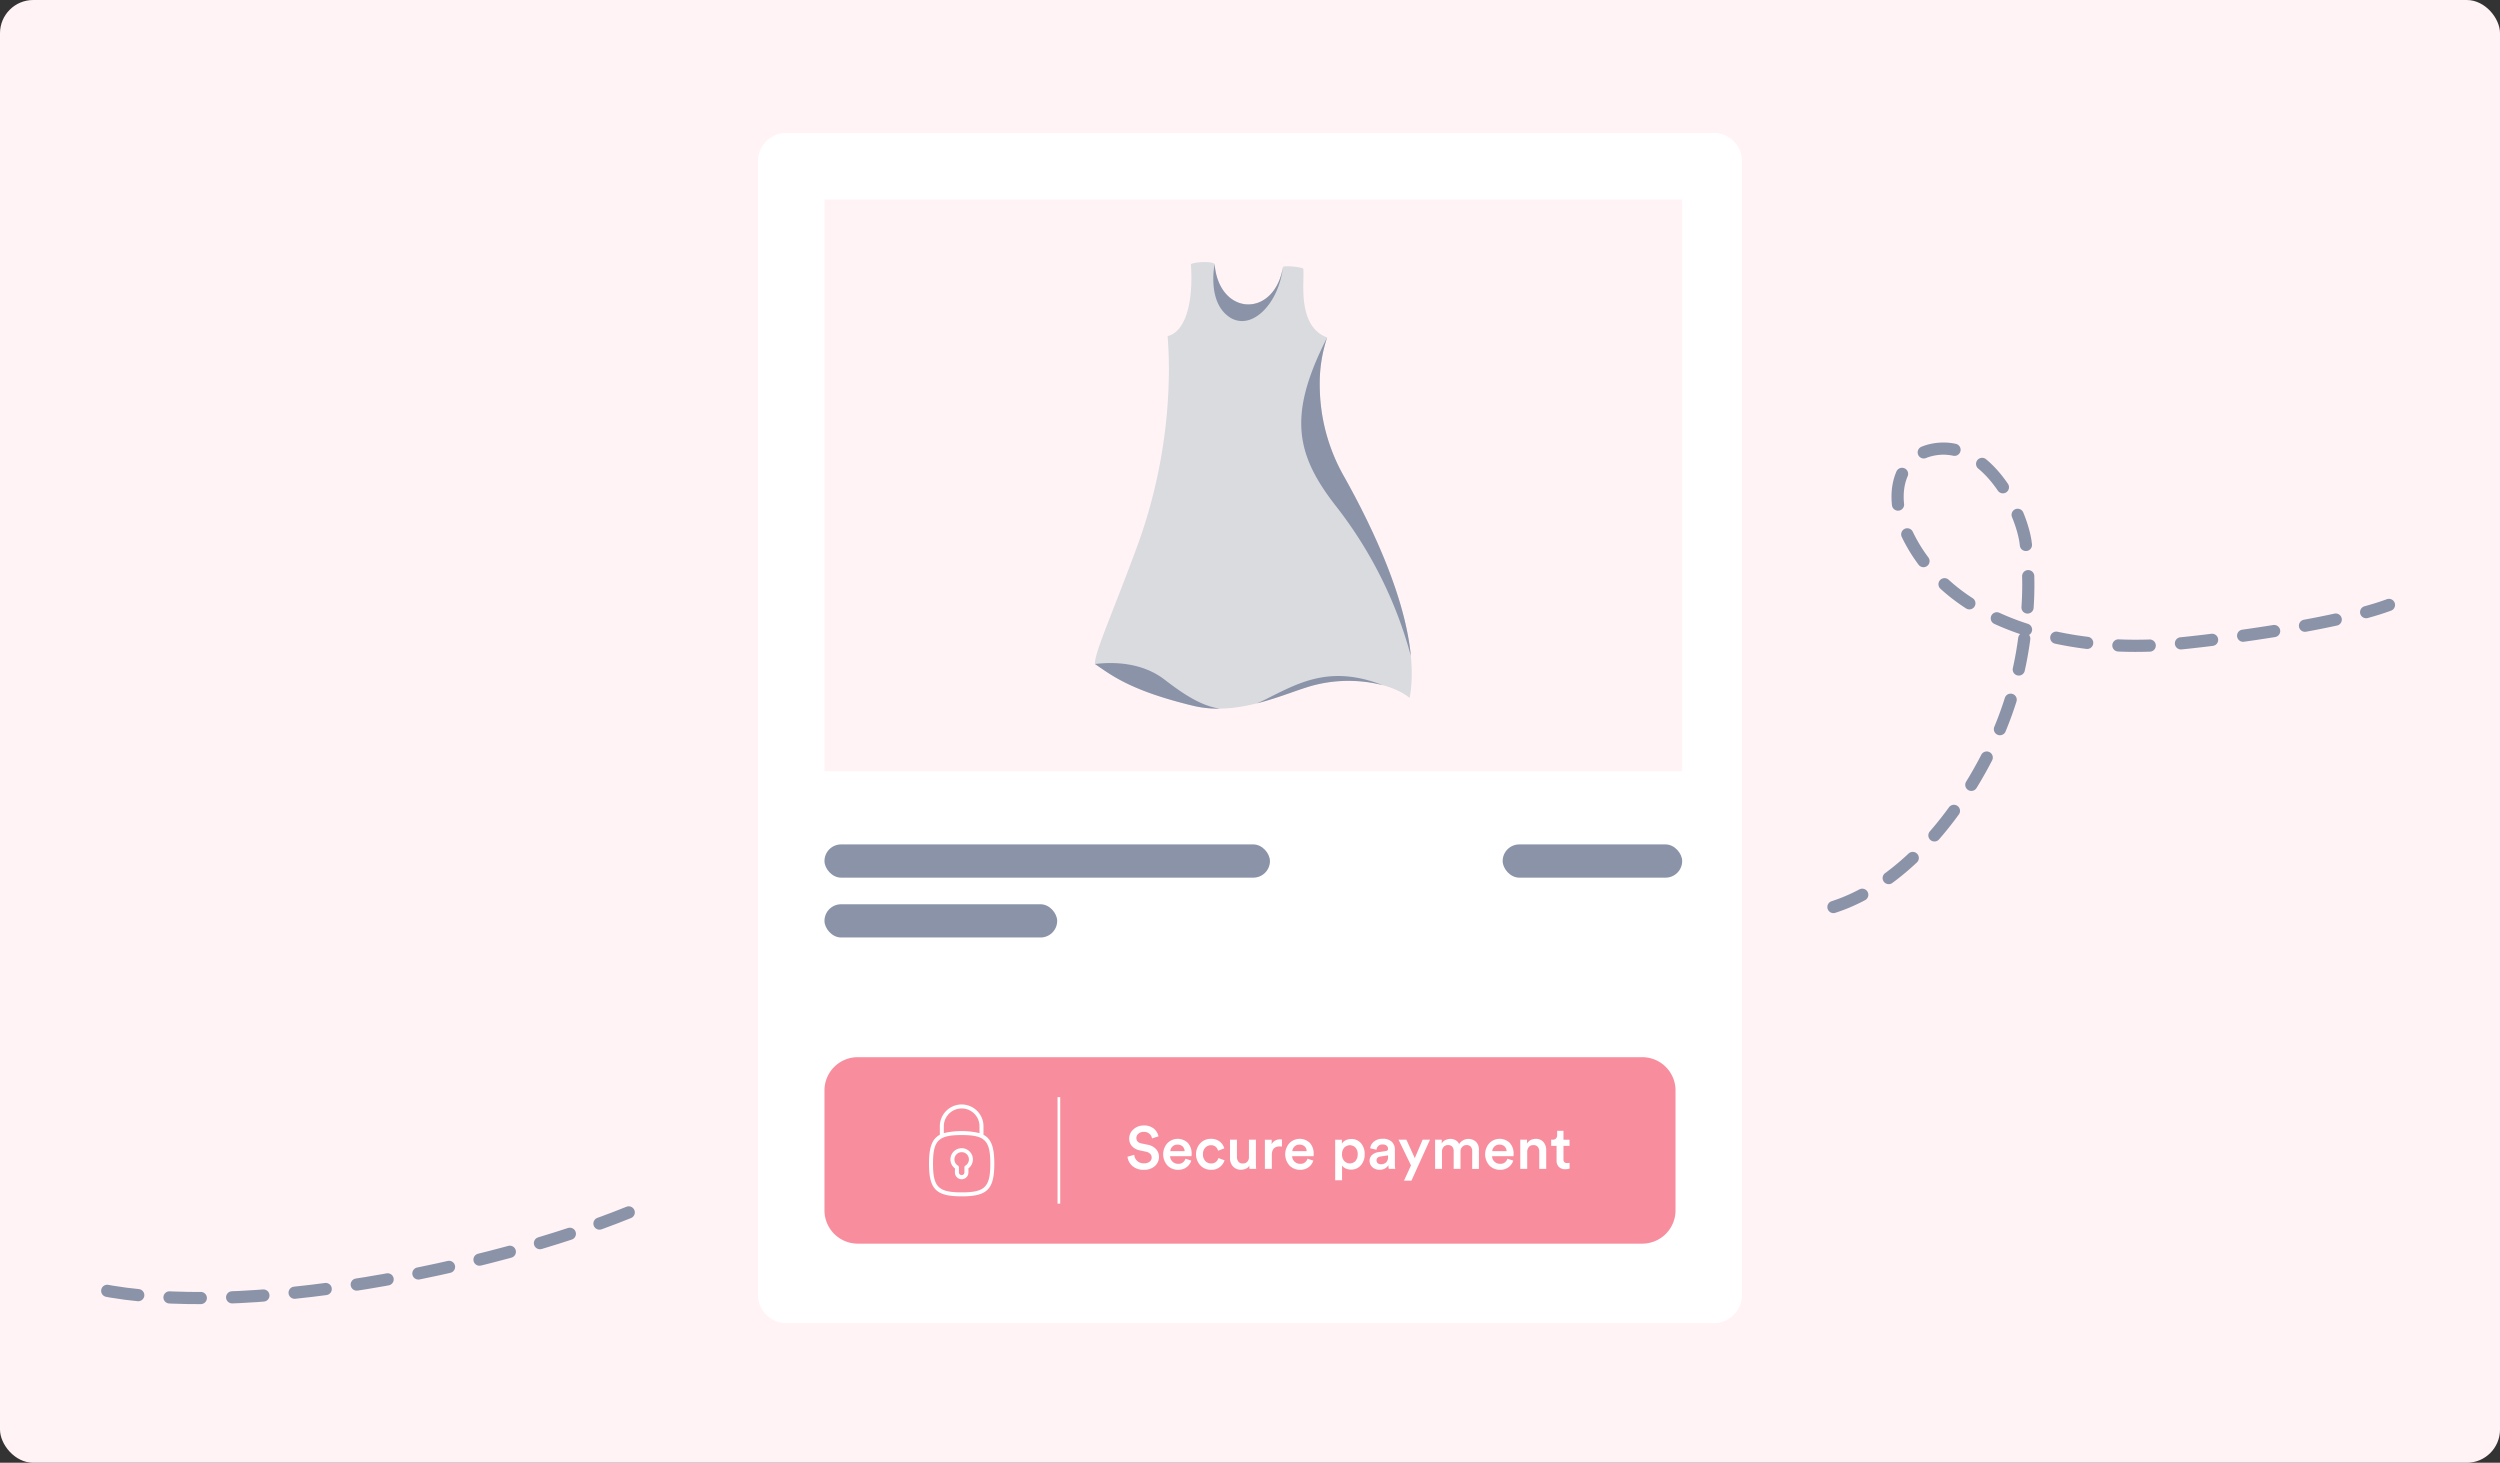 <?xml version="1.0" encoding="UTF-8"?> <svg xmlns="http://www.w3.org/2000/svg" xmlns:xlink="http://www.w3.org/1999/xlink" width="376" height="220" viewBox="0 0 376 220"><rect x="0" y="0" width="376" height="220" fill="#333333" stroke="none"/><defs><clipPath id="clip-path"><rect id="Rectangle_977" data-name="Rectangle 977" width="376" height="220" rx="5" transform="translate(130 1516)" fill="rgba(255,243,245,0.1)"></rect></clipPath></defs><g id="Groupe_de_masques_1198" data-name="Groupe de masques 1198" transform="translate(-130 -1516)" clip-path="url(#clip-path)"><g id="Groupe_2108" data-name="Groupe 2108"><rect id="Rectangle_4" data-name="Rectangle 4" width="376" height="220" rx="5" transform="translate(130 1516)" fill="#fff3f5"></rect><g id="Groupe_2055" data-name="Groupe 2055" transform="translate(0 -806)"><path id="Tracé_10492" data-name="Tracé 10492" d="M4.431,0H143.569A4.261,4.261,0,0,1,148,4.068V174.932A4.261,4.261,0,0,1,143.569,179H4.431A4.261,4.261,0,0,1,0,174.932V4.068A4.261,4.261,0,0,1,4.431,0Z" transform="translate(244 2342)" fill="#fff"></path><rect id="Rectangle_944" data-name="Rectangle 944" width="67" height="5" rx="2.5" transform="translate(254 2449)" fill="#8a93a8"></rect><rect id="Rectangle_945" data-name="Rectangle 945" width="35" height="5" rx="2.5" transform="translate(254 2458)" fill="#8a93a8"></rect><rect id="Rectangle_949" data-name="Rectangle 949" width="27" height="5" rx="2.5" transform="translate(356 2449)" fill="#8a93a8"></rect><path id="Tracé_10724" data-name="Tracé 10724" d="M0,0H129V86H0Z" transform="translate(254 2352)" fill="#fff3f5"></path><g id="Groupe_2053" data-name="Groupe 2053" transform="translate(-36.583 -277.863)"><path id="Tracé_657" data-name="Tracé 657" d="M241.406,28.044H123.42a5.007,5.007,0,0,1-5.007-5.007V5.007A5.007,5.007,0,0,1,123.42,0H241.406a5.007,5.007,0,0,1,5.007,5.007v18.03a5.007,5.007,0,0,1-5.007,5.007" transform="translate(172.17 2758.863)" fill="#f88d9e"></path><path id="Tracé_658" data-name="Tracé 658" d="M285.724,38.3l-.973.306a1.246,1.246,0,0,0-.37-.676,1.2,1.2,0,0,0-.883-.307,1.159,1.159,0,0,0-.789.27.832.832,0,0,0-.311.649q0,.658.748.82l.919.189a2.258,2.258,0,0,1,1.28.658,1.7,1.7,0,0,1,.451,1.181,1.811,1.811,0,0,1-.608,1.366,2.316,2.316,0,0,1-1.654.572,2.473,2.473,0,0,1-1.758-.59,2.147,2.147,0,0,1-.712-1.375l1.01-.289a1.431,1.431,0,0,0,.433.91,1.407,1.407,0,0,0,1.028.37,1.321,1.321,0,0,0,.861-.248.784.784,0,0,0,.3-.635.752.752,0,0,0-.225-.545,1.234,1.234,0,0,0-.631-.32l-.9-.189a2.161,2.161,0,0,1-1.185-.622,1.652,1.652,0,0,1-.437-1.172,1.794,1.794,0,0,1,.64-1.379,2.209,2.209,0,0,1,1.532-.577,2.243,2.243,0,0,1,1.559.491,2.1,2.1,0,0,1,.676,1.14" transform="translate(55.097 2732.472)" fill="#fff"></path><path id="Tracé_659" data-name="Tracé 659" d="M303.549,46.8l.884.279a1.96,1.96,0,0,1-.708,1,2.054,2.054,0,0,1-1.276.392,2.187,2.187,0,0,1-1.591-.64,2.527,2.527,0,0,1-.018-3.371,2.186,2.186,0,0,1,3.078-.031,2.36,2.36,0,0,1,.568,1.663,1.1,1.1,0,0,1-.027.333H301.25a1.135,1.135,0,0,0,.365.82,1.178,1.178,0,0,0,.834.324,1.048,1.048,0,0,0,1.1-.766m-2.271-1.145h2.154a1.018,1.018,0,0,0-.293-.694,1.059,1.059,0,0,0-.789-.279,1.016,1.016,0,0,0-.757.293,1.05,1.05,0,0,0-.316.681" transform="translate(41.319 2727.332)" fill="#fff"></path><path id="Tracé_660" data-name="Tracé 660" d="M320.087,44.772a1.143,1.143,0,0,0-.856.365,1.376,1.376,0,0,0-.352,1,1.394,1.394,0,0,0,.356,1.01,1.162,1.162,0,0,0,.87.37,1.055,1.055,0,0,0,.735-.248,1.2,1.2,0,0,0,.365-.564l.919.334a2.079,2.079,0,0,1-.7,1.009,2.017,2.017,0,0,1-1.321.424,2.175,2.175,0,0,1-1.618-.667,2.467,2.467,0,0,1-.009-3.335,2.149,2.149,0,0,1,1.6-.658,2.049,2.049,0,0,1,1.339.423,1.916,1.916,0,0,1,.671,1.019l-.937.342a1.2,1.2,0,0,0-.347-.581,1.012,1.012,0,0,0-.716-.239" transform="translate(28.631 2727.332)" fill="#fff"></path><path id="Tracé_661" data-name="Tracé 661" d="M338.974,48.192a1.039,1.039,0,0,1-.5.451,1.732,1.732,0,0,1-.744.163,1.549,1.549,0,0,1-1.212-.5,1.8,1.8,0,0,1-.446-1.253V44.289h1.046v2.578a1.146,1.146,0,0,0,.216.721.791.791,0,0,0,.667.279.861.861,0,0,0,.681-.27,1.037,1.037,0,0,0,.239-.712v-2.6h1.046v3.588a7.278,7.278,0,0,0,.045.8h-1a2.772,2.772,0,0,1-.036-.487" transform="translate(15.503 2726.985)" fill="#fff"></path><path id="Tracé_662" data-name="Tracé 662" d="M357.363,44.124v1.064a2.288,2.288,0,0,0-.342-.027q-1.181,0-1.181,1.289v2.091h-1.046v-4.39h1.019v.7a1.182,1.182,0,0,1,.5-.554,1.494,1.494,0,0,1,.775-.2,1.429,1.429,0,0,1,.279.027" transform="translate(2.027 2727.123)" fill="#fff"></path><path id="Tracé_663" data-name="Tracé 663" d="M369.043,46.8l.884.279a1.961,1.961,0,0,1-.708,1,2.054,2.054,0,0,1-1.276.392,2.187,2.187,0,0,1-1.591-.64,2.527,2.527,0,0,1-.018-3.371,2.186,2.186,0,0,1,3.078-.031,2.36,2.36,0,0,1,.568,1.663,1.1,1.1,0,0,1-.027.333h-3.209a1.134,1.134,0,0,0,.365.82,1.178,1.178,0,0,0,.834.324,1.048,1.048,0,0,0,1.1-.766m-2.271-1.145h2.154a1.018,1.018,0,0,0-.293-.694,1.059,1.059,0,0,0-.789-.279,1.016,1.016,0,0,0-.757.293,1.05,1.05,0,0,0-.316.681" transform="translate(-5.822 2727.332)" fill="#fff"></path><path id="Tracé_664" data-name="Tracé 664" d="M393.563,50.137h-1.036v-6.1h1.01v.595a1.319,1.319,0,0,1,.541-.5,1.783,1.783,0,0,1,.856-.2,1.837,1.837,0,0,1,1.487.645,2.472,2.472,0,0,1,.541,1.645,2.43,2.43,0,0,1-.568,1.654,1.885,1.885,0,0,1-1.5.654,1.806,1.806,0,0,1-.8-.171,1.336,1.336,0,0,1-.532-.433Zm2.353-3.912a1.454,1.454,0,0,0-.324-.987,1.163,1.163,0,0,0-1.708,0,1.441,1.441,0,0,0-.329.987,1.471,1.471,0,0,0,.329,1,1.147,1.147,0,0,0,1.7,0,1.47,1.47,0,0,0,.329-1" transform="translate(-25.132 2727.24)" fill="#fff"></path><path id="Tracé_665" data-name="Tracé 665" d="M410.991,47.141a1.164,1.164,0,0,1,.365-.9,1.765,1.765,0,0,1,.96-.428l1.127-.171q.324-.045.324-.316a.615.615,0,0,0-.207-.482.912.912,0,0,0-.622-.185.843.843,0,0,0-.9.793l-.956-.216a1.492,1.492,0,0,1,.568-1.014,1.937,1.937,0,0,1,1.28-.419,1.911,1.911,0,0,1,1.411.46,1.607,1.607,0,0,1,.455,1.181v2.181a3.7,3.7,0,0,0,.054.7h-.974a2.176,2.176,0,0,1-.045-.559,1.479,1.479,0,0,1-1.352.694,1.494,1.494,0,0,1-1.077-.392,1.247,1.247,0,0,1-.41-.933m1.686.5a1.15,1.15,0,0,0,.789-.266,1.106,1.106,0,0,0,.3-.87v-.2l-1.145.171q-.586.1-.586.595a.54.54,0,0,0,.171.4.643.643,0,0,0,.469.167" transform="translate(-38.422 2727.332)" fill="#fff"></path><path id="Tracé_666" data-name="Tracé 666" d="M428.466,50.455h-1.118l1.055-2.3-1.875-3.867h1.181l1.262,2.776,1.181-2.776h1.109Z" transform="translate(-49.606 2726.985)" fill="#fff"></path><path id="Tracé_667" data-name="Tracé 667" d="M447.187,48.355H446.15v-4.39h1v.559a1.222,1.222,0,0,1,.546-.5,1.679,1.679,0,0,1,.753-.18,1.588,1.588,0,0,1,.793.2,1.225,1.225,0,0,1,.523.577,1.673,1.673,0,0,1,2.524-.352,1.627,1.627,0,0,1,.451,1.244v2.848h-1.01V45.678a.973.973,0,0,0-.212-.653.79.79,0,0,0-.636-.248.845.845,0,0,0-.658.28,1,1,0,0,0-.252.694v2.605h-1.028V45.678a.973.973,0,0,0-.212-.653.79.79,0,0,0-.636-.248.848.848,0,0,0-.662.275,1,1,0,0,0-.248.7Z" transform="translate(-63.729 2727.308)" fill="#fff"></path><path id="Tracé_668" data-name="Tracé 668" d="M476.354,46.8l.884.279a1.96,1.96,0,0,1-.708,1,2.054,2.054,0,0,1-1.276.392,2.187,2.187,0,0,1-1.591-.64,2.527,2.527,0,0,1-.018-3.371,2.186,2.186,0,0,1,3.078-.031,2.36,2.36,0,0,1,.568,1.663,1.1,1.1,0,0,1-.027.333h-3.209a1.135,1.135,0,0,0,.365.82,1.178,1.178,0,0,0,.834.324,1.048,1.048,0,0,0,1.1-.766m-2.271-1.145h2.154a1.018,1.018,0,0,0-.293-.694,1.059,1.059,0,0,0-.789-.279,1.016,1.016,0,0,0-.757.293,1.05,1.05,0,0,0-.316.681" transform="translate(-83.063 2727.332)" fill="#fff"></path><path id="Tracé_669" data-name="Tracé 669" d="M492.906,45.821v2.533h-1.045v-4.39h1.018v.586a1.322,1.322,0,0,1,.555-.536,1.619,1.619,0,0,1,.744-.176,1.45,1.45,0,0,1,1.181.487,1.892,1.892,0,0,1,.405,1.253v2.776h-1.045v-2.6a1.089,1.089,0,0,0-.216-.708.833.833,0,0,0-.685-.266.817.817,0,0,0-.671.293,1.137,1.137,0,0,0-.239.743" transform="translate(-96.631 2727.309)" fill="#fff"></path><path id="Tracé_670" data-name="Tracé 670" d="M510.306,39.5v1.343h.91v.928h-.91V43.8a.561.561,0,0,0,.135.419.589.589,0,0,0,.423.131,1.831,1.831,0,0,0,.361-.036v.865a1.681,1.681,0,0,1-.64.1,1.314,1.314,0,0,1-.965-.347,1.288,1.288,0,0,1-.351-.96V41.767h-.811v-.928h.226a.645.645,0,0,0,.5-.189.711.711,0,0,0,.171-.5V39.5Z" transform="translate(-108.577 2730.435)" fill="#fff"></path><rect id="Rectangle_23" data-name="Rectangle 23" width="0.401" height="16.025" transform="translate(325.638 2764.872)" fill="#fff"></rect><path id="Tracé_671" data-name="Tracé 671" d="M187.71,48.846a1.688,1.688,0,0,0-1.015,3.038V52.5a1.015,1.015,0,1,0,2.031,0v-.616a1.689,1.689,0,0,0-1.016-3.038m.56,2.622a.3.3,0,0,0-.145.258V52.5a.415.415,0,0,1-.829,0v-.775a.3.3,0,0,0-.145-.258,1.089,1.089,0,1,1,1.12,0" transform="translate(123.507 2723.705)" fill="#fff"></path><path id="Tracé_672" data-name="Tracé 672" d="M182.721,29.936V28.66a3.283,3.283,0,1,0-6.566,0v1.276c-1.222.655-1.627,1.967-1.627,4.353,0,3.854,1.055,4.91,4.91,4.91s4.91-1.056,4.91-4.91c0-2.385-.405-3.7-1.627-4.353m-5.965-1.276a2.682,2.682,0,0,1,5.364,0v1.026a11.844,11.844,0,0,0-5.364,0Zm2.682,9.938c-3.5,0-4.309-.805-4.309-4.309s.806-4.309,4.309-4.309,4.309.805,4.309,4.309-.806,4.309-4.309,4.309" transform="translate(131.779 2740.597)" fill="#fff"></path></g><g id="Groupe_2054" data-name="Groupe 2054" transform="translate(591.891 -82.298)"><path id="Union_1" data-name="Union 1" d="M14.724,66.717C5.508,64.473,2.652,62.265,0,60.436q0-.039,0-.081c.006-1.761,2.652-7.514,6.519-18.042A78.412,78.412,0,0,0,11.133,16.25c0-1.687-.06-3.4-.192-5.118,2.337-.567,3.57-3.993,3.573-8.715,0-.674-.024-1.375-.074-2.1C15-.061,17.826-.145,18,.308c.648,7.8,8.96,8.193,10.285.445.04-.291,3-.012,3.058.272a5.806,5.806,0,0,1,.029.681c0,.534-.029,1.23-.029,2,0,2.72.363,6.426,3.582,7.631a21.744,21.744,0,0,0-1.111,7.249,27.829,27.829,0,0,0,3.677,13.695c4.9,8.755,10.158,20.332,10.162,29.587a20.533,20.533,0,0,1-.312,3.68c-2.954-2.368-8.868-3.28-14.219-1.959-3.428.847-8.806,3.569-14.559,3.569A16.177,16.177,0,0,1,14.724,66.717Z" transform="translate(-297.219 2443.717)" fill="#d9dbdf"></path><path id="Union_2" data-name="Union 2" d="M2.32,7.891C.4,6.52,0,4.046,0,2.233A12.124,12.124,0,0,1,.2,0C.842,7.8,9.154,8.2,10.48.446c-.536,4.57-3.368,8.115-6.158,8.115A3.4,3.4,0,0,1,2.32,7.891Z" transform="translate(-279.411 2444.024)" fill="#8a93a8"></path><path id="Union_3" data-name="Union 3" d="M16.489,47.9A63.267,63.267,0,0,0,5.069,25.163C1.8,20.931,0,17.244,0,12.889,0,9.281,1.238,5.214,3.895,0A21.746,21.746,0,0,0,2.783,7.249,27.823,27.823,0,0,0,6.46,20.944c4.447,7.941,9.185,18.205,10.029,26.952Z" transform="translate(-266.185 2455.059)" fill="#8a93a8"></path><path id="Union_4" data-name="Union 4" d="M0,4.128Q.679,3.857,1.394,3.5C6.51.921,11.161-1.673,19.028,1.386a20.9,20.9,0,0,0-10.2-.049C6.574,1.893,3.483,3.257,0,4.128Z" transform="translate(-272.918 2505.972)" fill="#8a93a8"></path><path id="Union_5" data-name="Union 5" d="M14.7,6.411C5.528,4.175,2.657,1.979.017.154L0,.142C2.761-.19,7.062-.133,10.483,2.508c3.075,2.373,5.609,3.946,8.284,4.347l-.277,0A16.309,16.309,0,0,1,14.7,6.411Z" transform="translate(-297.198 2504.023)" fill="#8a93a8"></path></g></g><path id="Tracé_10503" data-name="Tracé 10503" d="M0,19.262c8.131,8.469,22.3,11.181,33.369,10.868A54.008,54.008,0,0,0,50.4,26.838a49.8,49.8,0,0,0,11.7-5.711c4.411-3.1,10.668-11.872,6.636-18.052-3.268-5.01-9.248-3.225-12.608.569-10.8,12.191-6.069,30.839,1.341,43.467,2.819,4.8,13.373,21.069,19.967,27.357" transform="matrix(0.438, -0.899, 0.899, 0.438, 388.434, 1643.979)" fill="none" stroke="#8a93a8" stroke-linecap="round" stroke-miterlimit="10" stroke-width="1.833" stroke-dasharray="4.712 4.712"></path><path id="Tracé_10504" data-name="Tracé 10504" d="M0,64.321C19.014,52.4,54.3,38.41,76.729,39.1" transform="translate(213.392 1761.689) rotate(-170)" fill="none" stroke="#8a93a8" stroke-linecap="round" stroke-miterlimit="10" stroke-width="1.833" stroke-dasharray="4.712 4.712"></path></g></g></svg> 